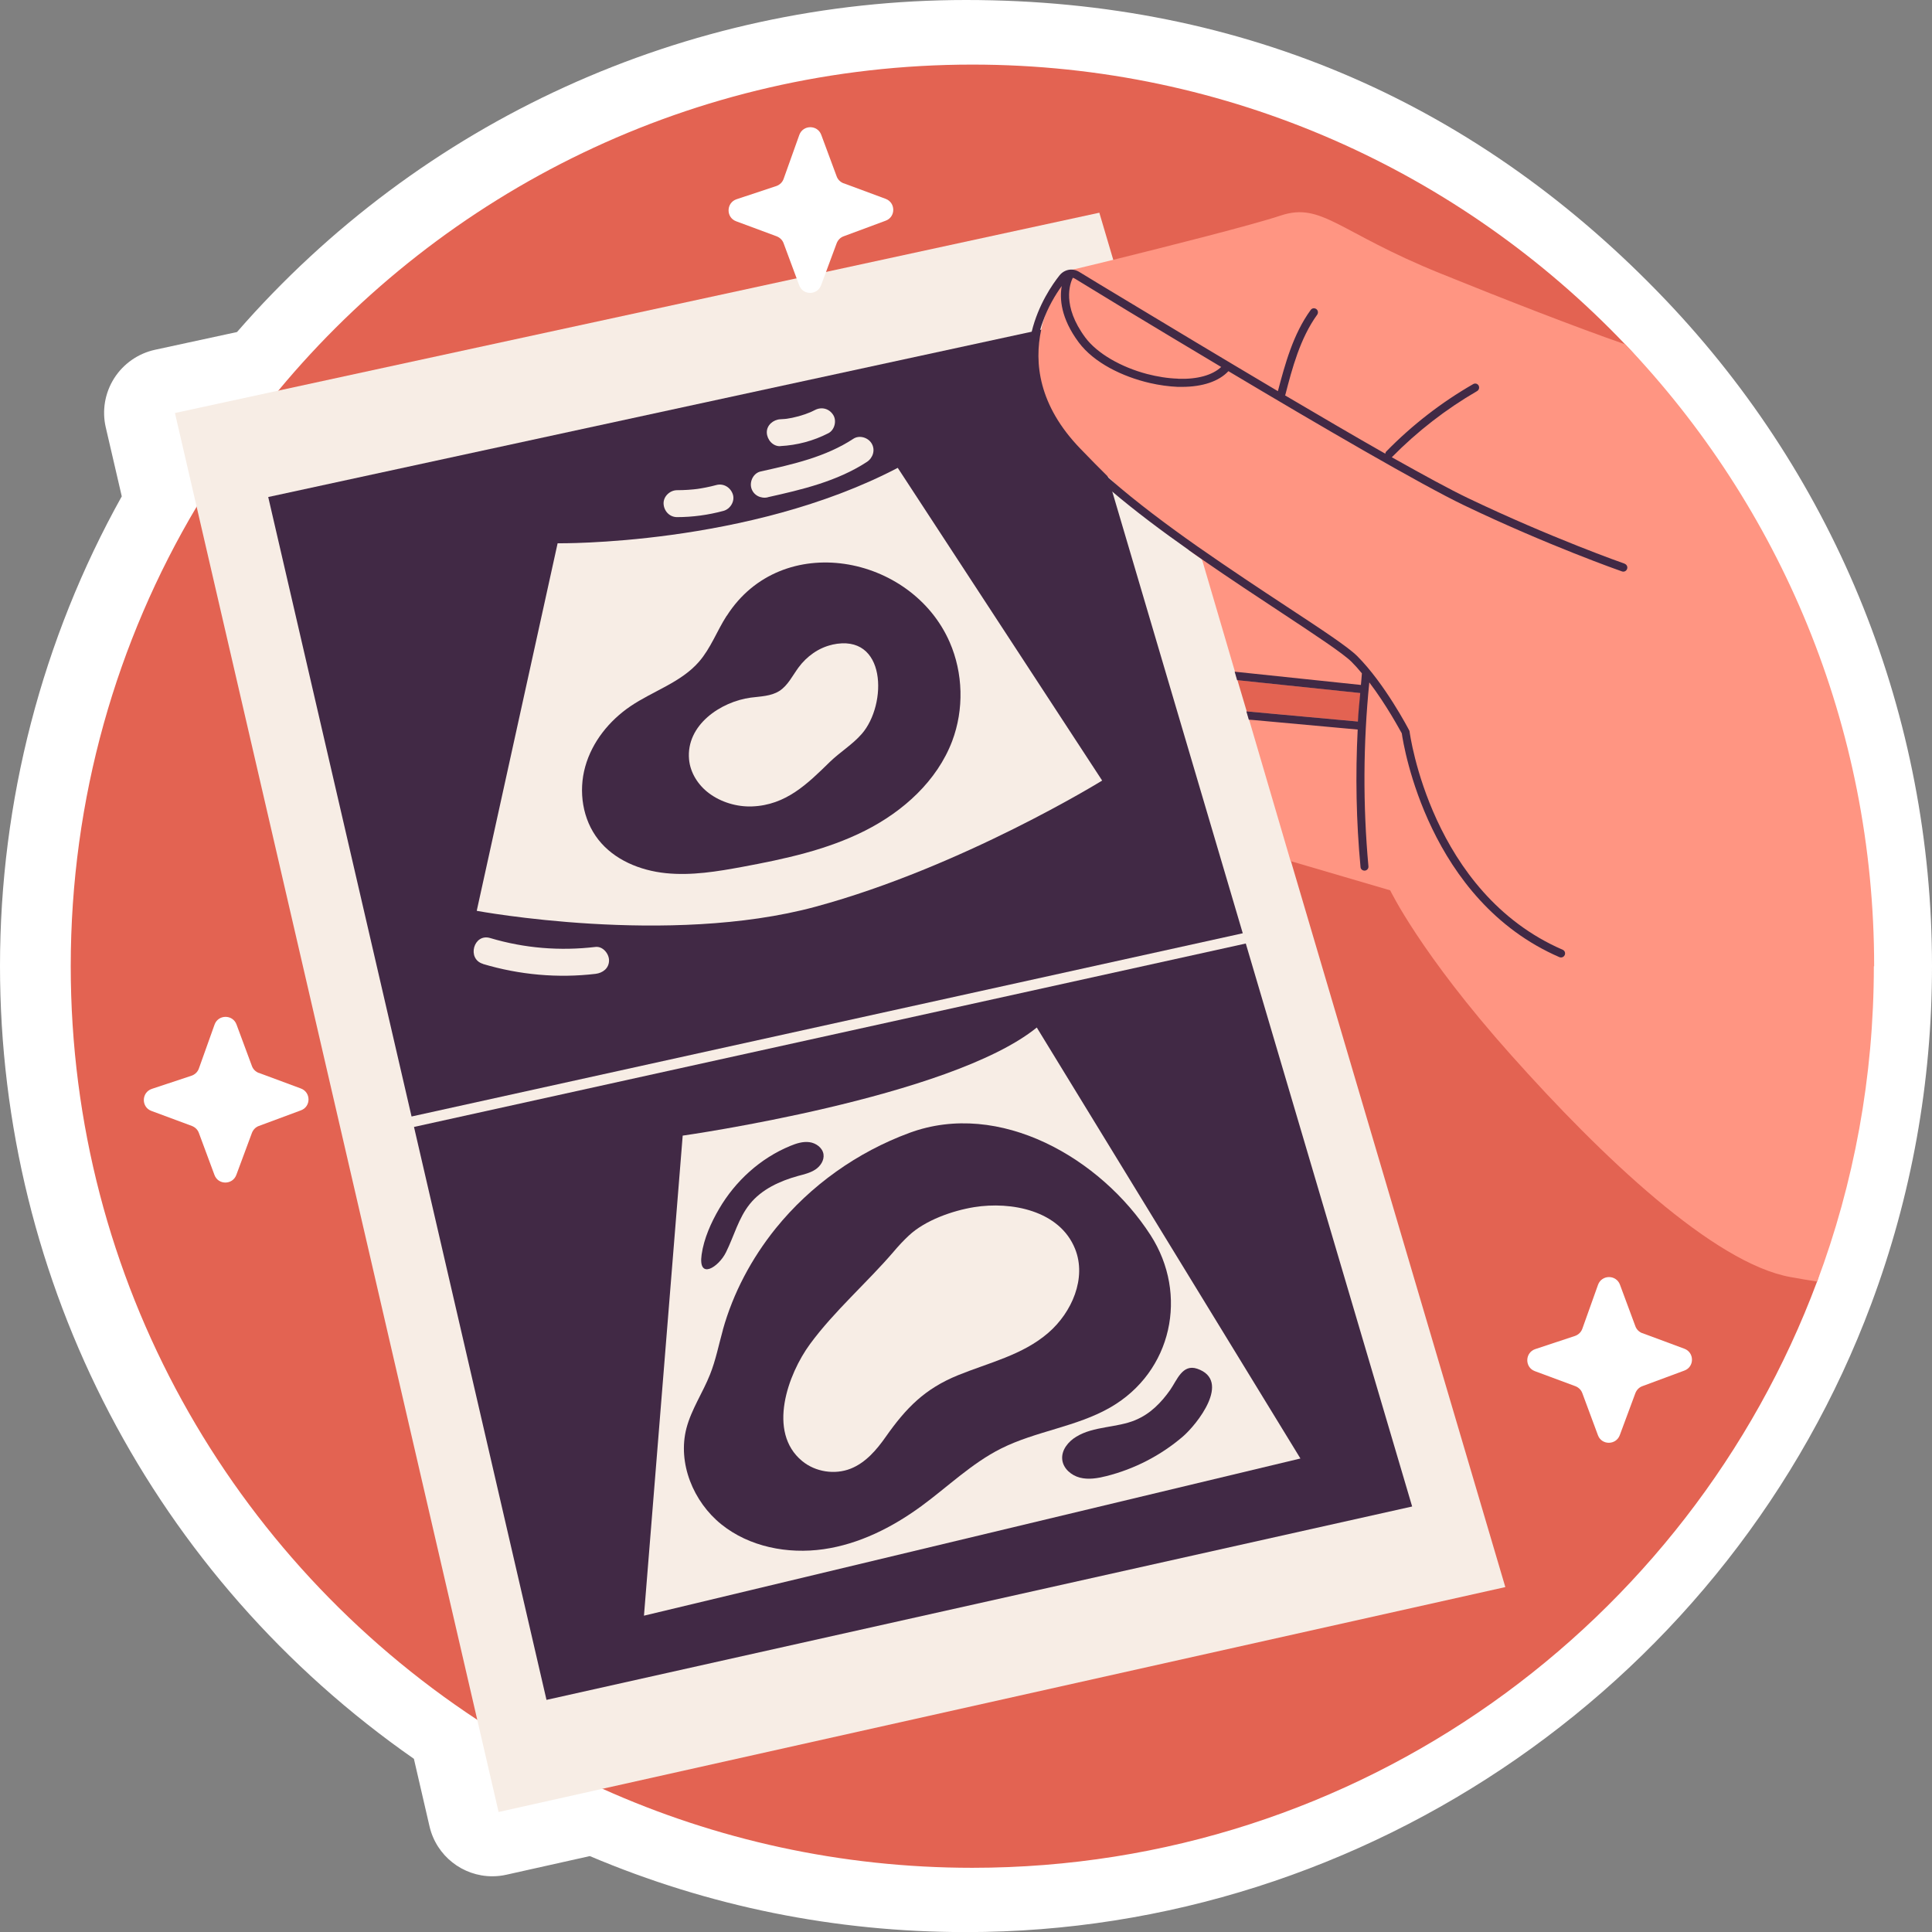 <svg xmlns="http://www.w3.org/2000/svg" id="Camada_2" data-name="Camada 2" viewBox="0 0 198.01 198.02"><rect x="0" y="0" width="198.01" height="198.02" fill="#808080" stroke="none"/><defs><style>      .cls-1 {        fill: #f7ede5;      }      .cls-1, .cls-2, .cls-3, .cls-4, .cls-5 {        stroke-width: 0px;      }      .cls-2 {        fill: #412945;      }      .cls-3 {        fill: #e36352;      }      .cls-4 {        fill: #ff9582;      }      .cls-5 {        fill: #fff;      }    </style></defs><g id="OBJECTS"><g><path class="cls-5" d="M99,198.02c-13.38,0-26.34-2.62-38.55-7.79l-8.55,1.91c-.48.11-.97.16-1.45.16-3.01,0-5.72-2.07-6.43-5.12l-1.6-6.92C15.81,161.71,0,131.54,0,99.01c0-16.91,4.31-33.49,12.48-48.14l-1.64-7.07c-.4-1.72-.09-3.53.86-5.03.95-1.49,2.45-2.54,4.18-2.92l8.41-1.82C43.15,12.38,70.24,0,99,0s52.8,10.91,71.69,30.72c17.62,18.49,27.32,42.74,27.32,68.29,0,11.94-2.1,23.59-6.23,34.64-14.37,38.5-51.66,64.37-92.77,64.37Z"></path><g><path class="cls-3" d="M158.69,81.31c0,11.37,31.31,39.98,27.54,50.04-13.1,35.09-46.93,60.08-86.58,60.08-13.5,0-26.32-2.9-37.88-8.09-4.49-2.03-8.79-4.39-12.86-7.08C23.81,159.74,7.25,131.32,7.25,99.03c0-17.21,4.7-33.32,12.91-47.11,2.48-4.2,5.29-8.17,8.37-11.89C45.48,19.62,71.05,6.62,99.65,6.62c26.32,0,50.07,11.01,66.91,28.67,15.8,16.58-7.87,21.31-7.87,46.02Z"></path><g><g><polygon class="cls-1" points="17.93 42.33 51.1 185.71 154.28 162.66 132.3 88.24 133.43 80.66 127.77 72.89 126.82 69.69 126.83 63.27 123.17 57.32 112.67 21.8 17.93 42.33"></polygon><g><polygon class="cls-2" points="127.37 95.65 42.18 114.43 27.49 50.94 108.95 33.3 127.37 95.65"></polygon><polygon class="cls-2" points="144.73 154.4 56.01 174.22 42.43 115.5 127.68 96.7 144.73 154.4"></polygon></g><g><g><path class="cls-1" d="M57.15,55.68s19.54.28,34.86-7.73l20.95,32.05s-14.34,8.86-29.38,12.93c-15.04,4.08-34.72.42-34.72.42l8.29-37.67Z"></path><g><path class="cls-2" d="M74.47,63.12c-.99,1.54-1.63,3.32-2.83,4.7-1.84,2.12-4.7,2.99-7.02,4.56-2.18,1.48-3.93,3.65-4.64,6.19s-.28,5.42,1.35,7.49c1.63,2.08,4.28,3.16,6.91,3.43s5.27-.17,7.87-.65c4.3-.8,8.64-1.73,12.54-3.7,3.91-1.97,7.39-5.1,8.94-9.19,1.22-3.24,1.13-6.96-.26-10.14-3.92-8.97-17.22-11.51-22.84-2.7Z"></path><path class="cls-1" d="M85.28,66.08c-1.38.31-2.6,1.19-3.44,2.33-.62.84-1.09,1.85-1.97,2.41-.85.54-1.92.55-2.93.68-3.08.42-6.63,2.8-6.32,6.32.12,1.37.92,2.63,2.02,3.46,1.24.94,2.89,1.43,4.44,1.37,3.46-.13,5.65-2.29,7.97-4.56,1.04-1.01,2.31-1.77,3.27-2.87,2.63-3.01,2.58-10.39-3.03-9.15Z"></path></g><path class="cls-1" d="M49.51,98.8c3.72,1.11,7.67,1.47,11.53,1.01.74-.09,1.38-.57,1.38-1.38,0-.68-.63-1.46-1.38-1.38-3.64.43-7.28.14-10.8-.91-1.7-.51-2.43,2.15-.73,2.65h0Z"></path><path class="cls-1" d="M69.38,53c1.6,0,3.22-.22,4.77-.64.7-.19,1.19-.99.96-1.69-.23-.71-.95-1.16-1.69-.96-.7.19-1.42.33-2.14.43.12-.02.24-.03.37-.05-.75.1-1.51.15-2.26.15-.72,0-1.41.63-1.38,1.38.03.74.6,1.38,1.38,1.38h0Z"></path><path class="cls-1" d="M78.69,50.96c3.51-.78,7.11-1.63,10.16-3.62.62-.41.88-1.22.49-1.88-.36-.62-1.26-.9-1.88-.49-2.85,1.87-6.18,2.61-9.5,3.35-.73.16-1.15,1-.96,1.69.21.75.97,1.12,1.69.96h0Z"></path><path class="cls-1" d="M79.97,45.72c1.73-.09,3.39-.53,4.93-1.32.64-.33.88-1.28.49-1.88-.42-.66-1.2-.85-1.88-.49-.23.12-.46.22-.69.32.11-.05.22-.09.33-.14-.85.36-1.73.6-2.64.73.12-.02.24-.03.37-.05-.3.04-.61.07-.91.08-.72.04-1.41.61-1.38,1.38.03.71.61,1.41,1.38,1.38h0Z"></path></g><g><path class="cls-1" d="M69.97,116.39s27.42-3.88,36.29-11.08l27.02,44.17-67.28,16.11,3.97-49.21Z"></path><path class="cls-2" d="M116.38,145.54c-1.95.81-4.26.61-6.06,1.7-.84.5-1.56,1.39-1.45,2.36.1.91.92,1.61,1.8,1.84.88.23,1.82.07,2.7-.15,2.88-.72,5.58-2.11,7.84-4.04,1.45-1.24,5.05-5.75,1.49-6.97-1.51-.51-2.06,1.15-2.76,2.16-.92,1.31-2.05,2.47-3.55,3.09Z"></path><path class="cls-2" d="M80.98,117.45c.63-.26,1.3-.48,1.98-.39.67.09,1.34.57,1.44,1.24.09.62-.32,1.23-.84,1.57s-1.15.49-1.76.65c-1.88.52-3.74,1.37-4.96,2.89-1.15,1.43-1.61,3.28-2.43,4.93-.75,1.53-2.88,2.9-2.5.24.23-1.63.97-3.29,1.8-4.7,1.66-2.84,4.22-5.17,7.27-6.43Z"></path><g><path class="cls-2" d="M74.09,136.3c-.43,1.53-.73,3.1-1.32,4.57-.74,1.87-1.91,3.57-2.42,5.52-.92,3.57.71,7.53,3.58,9.84s6.8,3.07,10.46,2.55c3.65-.52,7.05-2.23,10.03-4.41,2.72-1.99,5.17-4.4,8.18-5.91,3.57-1.79,7.73-2.22,11.19-4.21,6.35-3.65,8.04-11.59,4.13-17.66-5.08-7.88-15.47-13.9-24.72-10.48-5.33,1.97-10.12,5.36-13.7,9.79-2.47,3.07-4.36,6.61-5.42,10.41Z"></path><path class="cls-1" d="M91.6,128.27c-2.75,3.21-6.09,6.09-8.58,9.48-2.26,3.08-4.42,9.01-.81,11.99,1.36,1.12,3.34,1.43,4.98.78,1.53-.61,2.65-1.92,3.59-3.26,2.09-2.97,4-4.93,7.42-6.32,3.15-1.28,6.61-2.06,9.24-4.34,2.43-2.1,3.94-5.61,2.75-8.59-1.58-3.96-6.56-4.9-10.35-4.29-2.22.36-5.01,1.34-6.68,2.9-.55.51-1.07,1.07-1.57,1.66Z"></path></g></g></g></g><g><path class="cls-4" d="M192.05,99.03c0,11.37-2.05,22.27-5.81,32.32-.85-.13-1.75-.29-2.71-.46-7.87-1.4-19.4-12.37-28.67-22.77-9.28-10.39-12.38-16.87-12.38-16.87l-10.16-2.98h-.04s-4.26-14.51-4.26-14.51l-.25-.85h.03l11.4,1.04c.06-.98.15-1.95.24-2.92l-12.6-1.32h-.02l-.25-.87-3.38-11.51s-.41-.24-1.31-.94c-.02-.01-.03-.02-.04-.04-1.41-1.08-3.96-3.23-7.98-7.19,0-.01-.01-.01-.01-.01l-.26-.26c-.88-.87-1.83-1.83-2.85-2.89-4.32-4.46-4.75-8.84-4.03-12.2.05-.26.11-.52.19-.77.88-3.22,2.72-5.31,2.72-5.31,0,0,.11-.03.33-.09.64-.14,2.19-.53,4.18-1.01,5.46-1.35,14.29-3.58,17.13-4.53,4.22-1.4,5.9,1.7,16.31,5.91,6.71,2.72,14.01,5.56,19.02,7.3,15.8,16.58,25.49,39.02,25.49,63.73Z"></path><path class="cls-2" d="M166.51,57.77c-.08-.02-7.58-2.66-16.08-6.73-1.76-.84-4.53-2.35-7.79-4.18.01-.01.02-.01.03-.02,2.59-2.63,5.53-4.91,8.72-6.76.2-.12.26-.37.15-.57-.12-.2-.36-.26-.56-.14-3.27,1.88-6.27,4.21-8.9,6.9-.07.07-.09.14-.1.23-3.14-1.78-6.69-3.87-10.28-5.98.01-.01.02-.02.03-.04.7-2.72,1.52-5.81,3.27-8.23.13-.19.09-.45-.1-.58-.19-.13-.44-.09-.57.1-1.81,2.49-2.63,5.58-3.36,8.32-5.8-3.44-11.59-6.92-15.68-9.39-2.11-1.27-3.77-2.27-4.71-2.85-.21-.12-.45-.2-.68-.22-.48-.03-.98.18-1.3.58-.75.94-2.19,3.03-2.86,5.78-.74,3.01-.53,6.82,2.58,10.76,1.41,1.79,3.39,3.71,5.67,5.63,2.38,2.02,5.09,4.05,7.82,5.97.01.02.02.03.04.04.43.31.86.61,1.3.91,2.93,2.03,5.81,3.93,8.27,5.55,3.48,2.3,6.22,4.11,7.1,4.98.36.36.72.76,1.06,1.18-.04.4-.05.79-.1,1.19l-12.66-1.33-.28-.03.25.87h.02l12.6,1.32c-.09.97-.19,1.94-.24,2.92l-11.4-1.04h-.03l.25.85.42.03,10.74.98c-.24,4.7-.15,9.43.29,14.09.01.22.2.37.41.37h.03c.23-.02.4-.22.37-.45-.57-6.24-.54-12.59.09-18.84,1.75,2.3,3.09,4.8,3.33,5.22.18,1.27,2.73,17.12,16.16,22.94.05.02.11.03.17.03.15,0,.31-.1.37-.25.09-.21,0-.45-.21-.54-13.49-5.84-15.67-22.19-15.69-22.35,0-.04-.02-.1-.04-.13-.1-.2-2.5-4.78-5.32-7.61-.94-.94-3.58-2.68-7.23-5.08-2.69-1.77-5.89-3.89-9.1-6.13-3.15-2.21-6.3-4.57-8.95-6.88,0-.01-.01-.01-.01-.01-.09-.08-.17-.14-.25-.22-1.83-1.61-3.42-3.19-4.6-4.69-3.04-3.86-3.16-7.53-2.36-10.43.07-.26.15-.53.25-.78.53-1.53,1.3-2.81,1.96-3.72-.23,1.27-.11,3.29,1.74,5.78,1.56,2.09,4.47,3.51,7.27,4.16.99.23,1.98.36,2.88.4h.42c2.11,0,3.79-.56,4.77-1.61,9.25,5.52,19.77,11.65,24.18,13.76,8.53,4.09,16.08,6.74,16.15,6.76.22.08.45-.03.53-.25.08-.21-.03-.45-.25-.53ZM120.75,38.81c-1.06-.03-2.15-.21-3.19-.48-2.66-.7-5.11-2.1-6.33-3.74-2.41-3.25-1.57-5.53-1.28-6.12.07.02.14.04.22.09,1.07.66,3.01,1.83,5.48,3.34,2.68,1.62,5.99,3.61,9.51,5.71-.89.84-2.44,1.28-4.42,1.21Z"></path></g></g><g><path class="cls-5" d="M26.53,109.96l4.31,1.6c1.04.39,1.04,1.86,0,2.24l-4.31,1.6c-.33.12-.58.38-.71.71l-1.6,4.31c-.39,1.04-1.86,1.04-2.24,0l-1.6-4.31c-.12-.33-.38-.58-.71-.71l-4.15-1.54c-1.06-.39-1.03-1.9.04-2.26l4.07-1.35c.35-.12.63-.39.75-.73l1.61-4.51c.38-1.05,1.86-1.06,2.25-.01l1.58,4.26c.12.33.38.58.71.71Z"></path><path class="cls-5" d="M86.46,18.78l4.31,1.6c1.04.39,1.04,1.86,0,2.24l-4.31,1.6c-.33.12-.58.38-.71.71l-1.6,4.31c-.39,1.04-1.86,1.04-2.24,0l-1.6-4.31c-.12-.33-.38-.58-.71-.71l-4.15-1.54c-1.06-.39-1.03-1.9.04-2.26l4.07-1.35c.35-.12.63-.39.75-.73l1.61-4.51c.38-1.05,1.86-1.06,2.25-.01l1.58,4.26c.12.33.38.58.71.71Z"></path><path class="cls-5" d="M168.32,136.63l4.31,1.6c1.04.39,1.04,1.86,0,2.24l-4.31,1.6c-.33.12-.58.38-.71.71l-1.6,4.31c-.39,1.04-1.86,1.04-2.24,0l-1.6-4.31c-.12-.33-.38-.58-.71-.71l-4.15-1.54c-1.06-.39-1.03-1.9.04-2.26l4.07-1.35c.35-.12.63-.39.75-.73l1.61-4.51c.38-1.05,1.86-1.06,2.25-.01l1.58,4.26c.12.33.38.58.71.71Z"></path></g></g></g></g></svg>